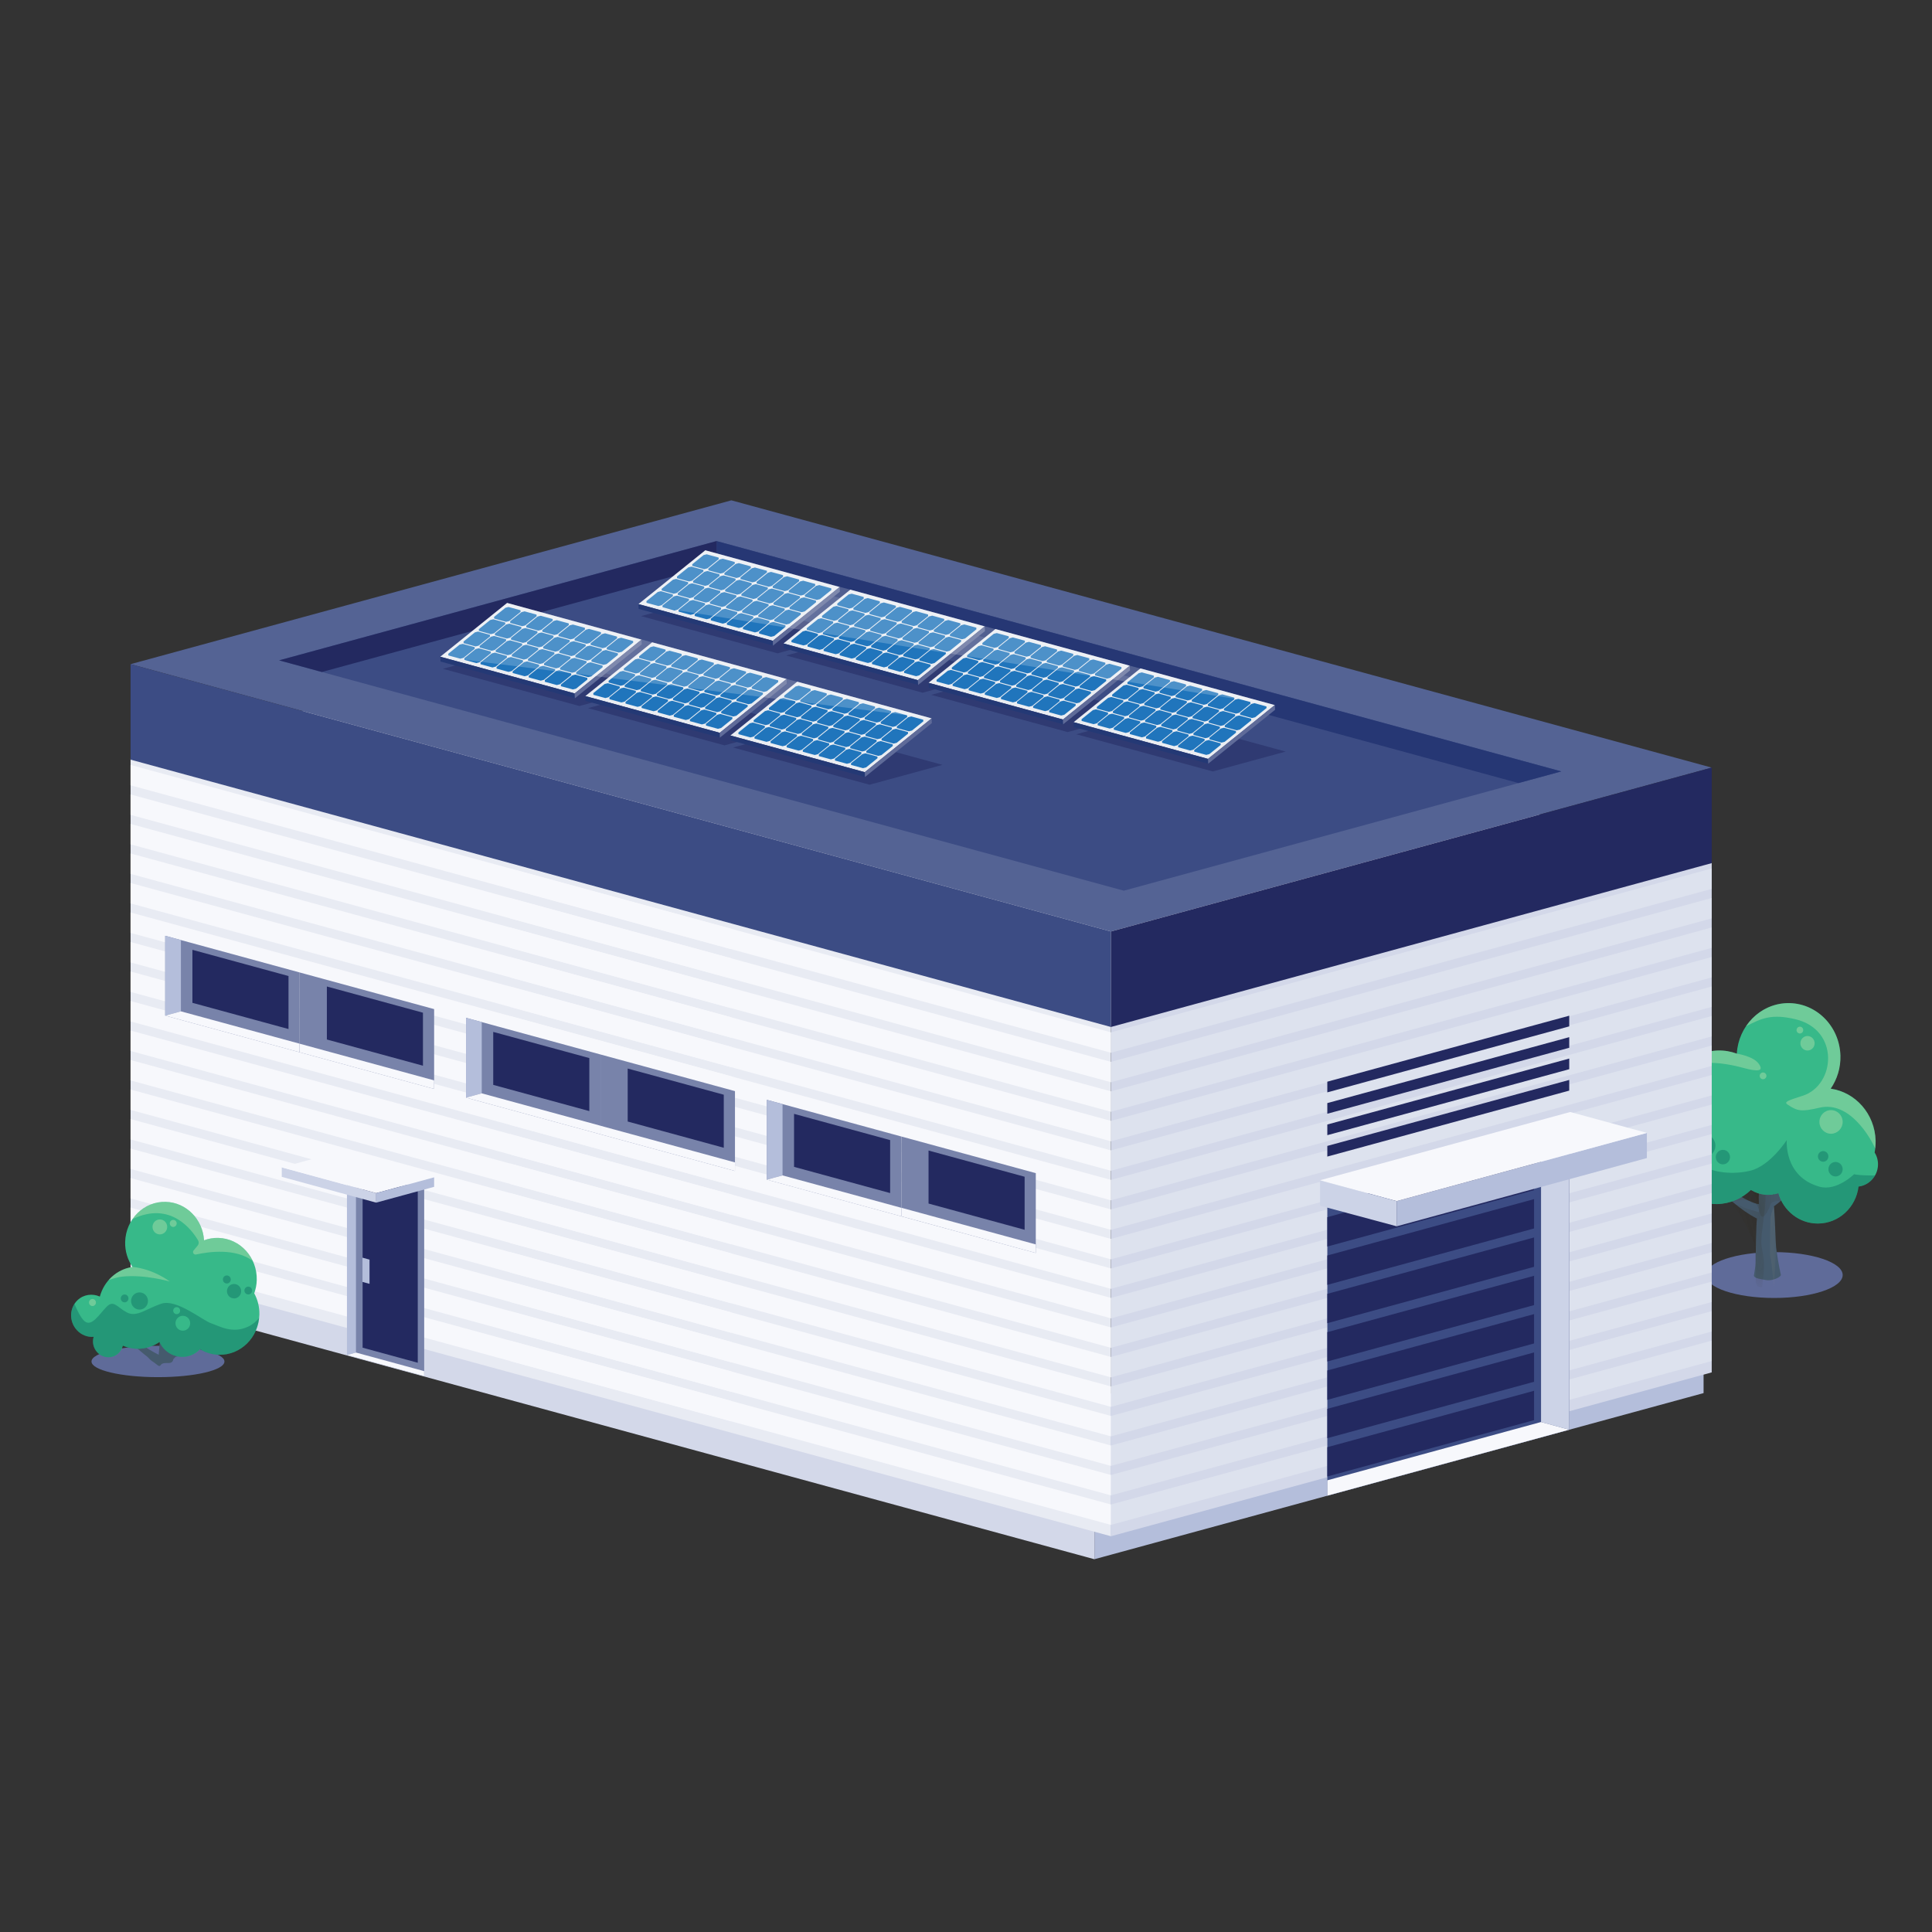 <?xml version="1.0" encoding="utf-8"?>
<!-- Generator: Adobe Illustrator 16.0.0, SVG Export Plug-In . SVG Version: 6.00 Build 0)  -->
<!DOCTYPE svg PUBLIC "-//W3C//DTD SVG 1.1//EN" "http://www.w3.org/Graphics/SVG/1.1/DTD/svg11.dtd">
<svg version="1.1" id="Layer_1" xmlns="http://www.w3.org/2000/svg" xmlns:xlink="http://www.w3.org/1999/xlink" x="0px" y="0px"
	 width="64px" height="64px" viewBox="0 0 64 64" enable-background="new 0 0 64 64" xml:space="preserve">
<rect x="0" y="0" width="64" height="64" fill="#333333" stroke="none"/>
<g id="illustrations">
	<path id="Vector" fill="#5F6B99" d="M56.504,42.237c0,0.42,1.015,0.76,2.268,0.76c1.253,0,2.269-0.341,2.269-0.76
		s-1.016-0.759-2.269-0.759C57.519,41.478,56.504,41.817,56.504,42.237z"/>
	<path id="Vector_2" fill="#455A6D" d="M58.264,39.889c-0.006-0.176-0.006-0.315,0.008-0.538c-0.487-0.17-0.771-1.544-0.771-1.544
		c0.368,0.803,0.663,1.215,0.815,1.258c0.018-0.173,0.039-0.584,0.047-0.756c0.009-0.153,0.019-0.296,0.038-0.416
		c0.032-0.188-0.062-1.032,0.02-1.112c0,0,0.153,1.236,0.218,1.098c0.201-0.429,0.311-0.494,0.55-0.857
		c0.029-0.045-0.551,1.205-0.544,1.275c0.023,0.282,0.054,0.691,0.094,1.283c0.181-0.103,0.458-0.304,0.611-0.437
		c-0.106-0.366,0.233-1.083,0.233-1.083c-0.01,0.386-0.156,0.901-0.087,0.949c0.149-0.18,0.896-0.748,1.071-0.981
		c0,0-1.043,1.394-1.801,1.932c0.036,0.453,0.049,1.199,0.068,1.343c0.038,0.302,0.097,0.651,0.157,0.915
		c0.046,0.055-0.241,0.232-0.505,0.184c-0.244-0.043-0.421-0.069-0.379-0.184c0.015-0.131,0.047-0.255,0.05-0.396
		c0.005-0.279,0.014-1.26,0.045-1.455c-1.102-0.558-2.027-1.9-2.027-1.9C56.968,39.256,57.934,39.863,58.264,39.889L58.264,39.889z"
		/>
	<g id="Clip_path_group">
		<defs>
			<filter id="Adobe_OpacityMaskFilter" filterUnits="userSpaceOnUse" x="55.79" y="36.55" width="4.045" height="6.146">
				<feColorMatrix  type="matrix" values="1 0 0 0 0  0 1 0 0 0  0 0 1 0 0  0 0 0 1 0"/>
			</filter>
		</defs>
		<mask maskUnits="userSpaceOnUse" x="55.79" y="36.55" width="4.045" height="6.146" id="mask0_419_7957_2_">
			<g id="clippath_2_" filter="url(#Adobe_OpacityMaskFilter)">
				<path id="Vector_3_2_" fill="#FFFFFF" d="M58.264,39.889c-0.006-0.176-0.006-0.315,0.008-0.538
					c-0.487-0.17-0.771-1.544-0.771-1.544c0.368,0.803,0.663,1.215,0.815,1.258c0.018-0.173,0.039-0.584,0.047-0.756
					c0.009-0.153,0.019-0.296,0.038-0.416c0.032-0.188-0.062-1.032,0.02-1.112c0,0,0.153,1.236,0.218,1.098
					c0.201-0.429,0.311-0.494,0.55-0.857c0.029-0.045-0.551,1.205-0.544,1.275c0.023,0.282,0.054,0.691,0.094,1.283
					c0.181-0.103,0.458-0.304,0.611-0.437c-0.106-0.366,0.233-1.083,0.233-1.083c-0.01,0.386-0.156,0.901-0.087,0.949
					c0.149-0.18,0.896-0.748,1.071-0.981c0,0-1.043,1.394-1.801,1.932c0.036,0.453,0.049,1.199,0.068,1.343
					c0.038,0.302,0.097,0.651,0.157,0.915c0.046,0.055-0.241,0.232-0.505,0.184c-0.244-0.043-0.421-0.069-0.379-0.184
					c0.015-0.131,0.047-0.255,0.05-0.396c0.005-0.279,0.014-1.26,0.045-1.455c-1.102-0.558-2.027-1.9-2.027-1.9
					C56.968,39.256,57.934,39.863,58.264,39.889L58.264,39.889z"/>
			</g>
		</mask>
		<g mask="url(#mask0_419_7957_2_)">
			<g id="Group">
				<path id="Vector_4" opacity="0.13" fill="#FFDE96" enable-background="new    " d="M58.767,39.96c0,0-0.118,0.267-0.118,0.42
					c0,0.152-0.038,1.187,0,1.282c0.038,0.096,0.118,1.035,0.118,1.035s0.058-1.144,0.068-1.394
					C58.841,41.127,58.767,39.96,58.767,39.96L58.767,39.96z"/>
				<g id="Vector_5" opacity="0.2">
					<path fill="#2F2110" d="M58.373,42.639c0,0,0.088-0.594,0.05-0.939c-0.037-0.344-0.112-0.401-0.055-0.88
						c0.055-0.479,0.131-0.938,0.112-1.187c-0.02-0.249-0.02-0.861-0.02-0.861l-0.188,0.579c0,0,0.038-0.139-0.132-0.235
						c-0.169-0.095-0.245,0-0.245,0l0.368,0.773c0,0,0.047,0.299-0.028,0.262c-0.075-0.039-0.395-0.096-0.545-0.192
						c-0.151-0.096-0.489-0.058-0.283,0.019c0.208,0.077,0.715,1.149,0.715,1.245c0,0.095,0.056,0.88,0.038,1.167
						C58.141,42.677,58.373,42.639,58.373,42.639L58.373,42.639z"/>
				</g>
				<g id="Vector_6" opacity="0.2">
					<path fill="#2F2110" d="M59.308,39.978c0,0-0.32-0.172-0.376-0.19c-0.056-0.02-0.264,0.018-0.282,0.114
						c-0.019,0.095-0.188,0.441-0.281,0.402c-0.095-0.039-0.095-0.364-0.227-0.46c-0.131-0.095-0.526-0.133-0.677-0.038
						c-0.15,0.095-1.674-0.689-1.674-0.689s0.113-2.565,0.188-2.565s3.367,0.058,3.367,0.058l0.49,2.316L59.308,39.978
						L59.308,39.978z"/>
				</g>
			</g>
		</g>
	</g>
	<path id="Vector_7" fill="#37B989" d="M55.15,38.866c-0.337-0.254-0.556-0.661-0.556-1.121c0-0.502,0.26-0.941,0.649-1.187
		c0.014-0.952,0.745-1.732,1.667-1.759c0.218-0.006,0.429,0.032,0.624,0.104c0.054-0.913,0.77-1.648,1.665-1.674
		c0.949-0.026,1.74,0.752,1.767,1.741c0.011,0.406-0.11,0.781-0.319,1.088c0,0.001,0.002,0.003,0.003,0.006
		c0.816,0.118,1.457,0.833,1.482,1.722c0.003,0.134-0.009,0.266-0.032,0.393c0.172,0.272,0.146,0.642-0.085,0.894
		c-0.124,0.136-0.284,0.213-0.449,0.233c-0.082,0.69-0.654,1.225-1.349,1.225c-0.62,0-1.142-0.424-1.306-1.005
		c-0.292,0.098-0.624,0.068-0.91-0.107c-0.292,0.279-0.679,0.455-1.107,0.467c-0.295,0.008-0.573-0.062-0.819-0.19
		c-0.113,0.139-0.284,0.228-0.474,0.228c-0.342,0-0.618-0.283-0.618-0.63C54.984,39.129,55.047,38.979,55.15,38.866z"/>
	<path id="Vector_8" opacity="0.3" fill="#F1F3C0" enable-background="new    " d="M59.463,33.76
		c-0.792-0.184-1.109-0.023-1.622,0.234c0.301-0.448,0.794-0.747,1.359-0.763c0.949-0.027,1.74,0.752,1.767,1.741
		c0.011,0.406-0.11,0.782-0.319,1.088c0,0.001,0.002,0.003,0.003,0.006c0.816,0.118,1.457,0.834,1.482,1.722
		c0.001,0.088-0.003,0.175-0.013,0.259c-0.149-0.336-0.844-1.586-1.842-1.354c-0.607,0.141-0.735,0.12-1.065-0.105
		c-0.12-0.082-0.005-0.129,0.499-0.288C60.804,35.953,60.959,34.106,59.463,33.76L59.463,33.76z"/>
	<path id="Vector_9" opacity="0.3" fill="#F1F3C0" enable-background="new    " d="M58.26,35.237
		c0.182,0.253-0.026,0.271-0.51,0.138c-0.28-0.076-0.817-0.199-1.298-0.16c-0.177,0.014-0.592,0.11-0.712,0.112
		c0.299-0.314,0.711-0.515,1.171-0.528c0.219-0.006,0.429,0.032,0.624,0.104C57.535,34.904,58.079,34.983,58.26,35.237L58.26,35.237
		z"/>
	<g id="Group_2" opacity="0.5">
		<path id="Vector_10" opacity="0.71" fill="#025B57" enable-background="new    " d="M54.595,37.745
			c0-0.502,0.26-0.941,0.649-1.187c0.002-0.166,0.027-0.324,0.07-0.476c0.085,0.143,0.22,0.29,0.429,0.354
			c0.477,0.146,0.182,0.4,0.182,0.4s-0.635,1.114,0.408,1.754c0.439,0.269,1.095,0.325,1.648,0.191
			c0.658-0.158,1.208-1.016,1.208-1.016s-0.106,1.216,1.088,1.547c0.565,0.156,1.143-0.416,1.143-0.416s0.083,0.031,0.4,0.04
			c0.112,0.002,0.209,0.004,0.29,0.004c-0.027,0.046-0.057,0.091-0.094,0.132c-0.124,0.135-0.284,0.212-0.449,0.233
			c-0.081,0.689-0.654,1.225-1.349,1.225c-0.62,0-1.142-0.424-1.306-1.005c-0.292,0.098-0.624,0.068-0.91-0.107
			c-0.292,0.279-0.679,0.455-1.107,0.468c-0.294,0.008-0.573-0.062-0.819-0.191c-0.112,0.139-0.283,0.228-0.474,0.228
			c-0.342,0-0.618-0.282-0.618-0.63c0-0.166,0.063-0.316,0.167-0.429C54.813,38.612,54.595,38.206,54.595,37.745L54.595,37.745z"/>
		<path id="Vector_11" opacity="0.71" fill="#025B57" enable-background="new    " d="M56.08,37.952
			c0,0.208,0.167,0.378,0.373,0.378c0.206,0,0.372-0.169,0.372-0.378c0-0.209-0.166-0.379-0.372-0.379
			C56.247,37.573,56.08,37.743,56.08,37.952z"/>
		<path id="Vector_12" opacity="0.71" fill="#025B57" enable-background="new    " d="M56.837,38.33
			c0,0.132,0.106,0.241,0.236,0.241c0.13,0,0.236-0.108,0.236-0.241s-0.105-0.24-0.236-0.24
			C56.943,38.09,56.837,38.198,56.837,38.33z"/>
		<path id="Vector_13" opacity="0.71" fill="#025B57" enable-background="new    " d="M60.568,38.732c0,0.133,0.105,0.24,0.236,0.24
			s0.237-0.107,0.237-0.24s-0.106-0.241-0.237-0.241S60.568,38.6,60.568,38.732z"/>
		<path id="Vector_14" opacity="0.71" fill="#025B57" enable-background="new    " d="M56.216,37.341
			c0,0.098,0.078,0.177,0.173,0.177s0.173-0.079,0.173-0.177c0-0.097-0.078-0.176-0.173-0.176S56.216,37.244,56.216,37.341z"/>
		<path id="Vector_15" opacity="0.71" fill="#025B57" enable-background="new    " d="M60.221,38.308
			c0,0.097,0.078,0.176,0.174,0.176c0.096,0,0.173-0.079,0.173-0.176c0-0.098-0.078-0.177-0.173-0.177
			C60.299,38.131,60.221,38.21,60.221,38.308z"/>
	</g>
	<path id="Vector_16" opacity="0.3" fill="#F1F3C0" enable-background="new    " d="M59.64,34.559c0,0.133,0.106,0.241,0.236,0.241
		c0.13,0,0.236-0.108,0.236-0.241c0-0.132-0.106-0.24-0.236-0.24C59.746,34.319,59.64,34.427,59.64,34.559z"/>
	<path id="Vector_17" opacity="0.3" fill="#F1F3C0" enable-background="new    " d="M60.27,37.165c0,0.216,0.172,0.392,0.385,0.392
		c0.212,0,0.386-0.176,0.386-0.392c0-0.216-0.173-0.391-0.386-0.391C60.442,36.774,60.27,36.949,60.27,37.165z"/>
	<path id="Vector_18" opacity="0.3" fill="#F1F3C0" enable-background="new    " d="M59.513,34.123c0,0.062,0.049,0.113,0.112,0.113
		c0.061,0,0.109-0.051,0.109-0.113c0-0.063-0.049-0.113-0.109-0.113C59.563,34.01,59.513,34.06,59.513,34.123z"/>
	<path id="Vector_19" opacity="0.3" fill="#F1F3C0" enable-background="new    " d="M58.292,35.639c0,0.063,0.05,0.112,0.111,0.112
		s0.112-0.05,0.112-0.112s-0.051-0.112-0.112-0.112S58.292,35.576,58.292,35.639z"/>
	<path id="Vector_20" fill="#B4BEDB" d="M56.433,40.804v5.344l-20.179,5.503v-5.344L56.433,40.804z"/>
	<path id="Vector_21" fill="#D3D8E9" d="M4.599,37.677l31.655,8.631v5.344l-31.655-8.63V37.677z"/>
	<path id="Vector_22" fill="#E8EBF3" d="M4.325,25.122l32.476,8.854V50.89L4.325,42.036V25.122z"/>
	<path id="Vector_23" fill="#F1F1F2" d="M4.325,25.122l32.476,8.854l19.902-5.428l-32.476-8.854L4.325,25.122z"/>
	<path id="Vector_24" fill="#D3D8E9" d="M56.703,28.548v16.914L36.801,50.89V33.977L56.703,28.548z"/>
	<path id="Vector_25" fill="#DDE2EE" d="M56.703,44.41v0.676l-19.902,5.428v-0.676L56.703,44.41z"/>
	<path id="Vector_26" fill="#DDE2EE" d="M56.703,43.433v0.676l-19.902,5.427v-0.676L56.703,43.433z"/>
	<path id="Vector_27" fill="#DDE2EE" d="M56.703,42.455v0.676l-19.902,5.428v-0.676L56.703,42.455z"/>
	<path id="Vector_28" fill="#DDE2EE" d="M56.703,41.478v0.675l-19.902,5.428v-0.676L56.703,41.478z"/>
	<path id="Vector_29" fill="#DDE2EE" d="M56.703,40.499v0.676l-19.902,5.428v-0.676L56.703,40.499z"/>
	<path id="Vector_30" fill="#DDE2EE" d="M56.703,39.522v0.675l-19.902,5.429V44.95L56.703,39.522z"/>
	<path id="Vector_31" fill="#DDE2EE" d="M56.703,38.544v0.676l-19.902,5.428v-0.676L56.703,38.544z"/>
	<path id="Vector_32" fill="#DDE2EE" d="M56.703,37.567v0.675l-19.902,5.429v-0.676L56.703,37.567z"/>
	<path id="Vector_33" fill="#DDE2EE" d="M56.703,36.589v0.676l-19.902,5.428v-0.676L56.703,36.589z"/>
	<path id="Vector_34" fill="#DDE2EE" d="M56.703,35.611v0.676l-19.902,5.429V41.04L56.703,35.611z"/>
	<path id="Vector_35" fill="#DDE2EE" d="M56.703,34.634v0.676l-19.902,5.429v-0.676L56.703,34.634z"/>
	<path id="Vector_36" fill="#DDE2EE" d="M56.703,33.657v0.676l-19.902,5.428v-0.676L56.703,33.657z"/>
	<path id="Vector_37" fill="#DDE2EE" d="M56.703,32.679v0.676l-19.902,5.428v-0.676L56.703,32.679z"/>
	<path id="Vector_38" fill="#DDE2EE" d="M56.703,31.702v0.676l-19.902,5.428V37.13L56.703,31.702z"/>
	<path id="Vector_39" fill="#DDE2EE" d="M56.703,30.724V31.4l-19.902,5.428v-0.676L56.703,30.724z"/>
	<path id="Vector_40" fill="#DDE2EE" d="M56.703,29.747v0.675l-19.902,5.428v-0.675L56.703,29.747z"/>
	<path id="Vector_41" fill="#DDE2EE" d="M56.703,28.769v0.676l-19.902,5.428v-0.676L56.703,28.769z"/>
	<path id="Vector_42" fill="#F7F8FC" d="M16.898,44.41v0.676l19.902,5.428v-0.676L16.898,44.41z"/>
	<path id="Vector_43" fill="#F7F8FC" d="M16.898,43.433v0.676l19.902,5.427v-0.676L16.898,43.433z"/>
	<path id="Vector_44" fill="#F7F8FC" d="M16.898,42.455v0.676l19.902,5.428v-0.676L16.898,42.455z"/>
	<path id="Vector_45" fill="#F7F8FC" d="M16.898,41.478v0.675l19.902,5.428v-0.676L16.898,41.478z"/>
	<path id="Vector_46" fill="#F7F8FC" d="M16.898,40.499v0.676l19.902,5.428v-0.676L16.898,40.499z"/>
	<path id="Vector_47" fill="#F7F8FC" d="M16.898,39.522v0.675l19.902,5.429V44.95L16.898,39.522z"/>
	<path id="Vector_48" fill="#F7F8FC" d="M16.898,38.544v0.676l19.902,5.428v-0.676L16.898,38.544z"/>
	<path id="Vector_49" fill="#F7F8FC" d="M16.898,37.567v0.675l19.902,5.429v-0.676L16.898,37.567z"/>
	<path id="Vector_50" fill="#F7F8FC" d="M16.898,36.589v0.676l19.902,5.428v-0.676L16.898,36.589z"/>
	<path id="Vector_51" fill="#F7F8FC" d="M16.898,35.611v0.676l19.902,5.429V41.04L16.898,35.611z"/>
	<path id="Vector_52" fill="#F7F8FC" d="M16.898,34.634v0.676l19.902,5.429v-0.676L16.898,34.634z"/>
	<path id="Vector_53" fill="#F7F8FC" d="M16.898,33.657v0.676l19.902,5.428v-0.676L16.898,33.657z"/>
	<path id="Vector_54" fill="#F7F8FC" d="M16.898,32.679v0.676l19.902,5.428v-0.676L16.898,32.679z"/>
	<path id="Vector_55" fill="#F7F8FC" d="M16.898,31.702v0.676l19.902,5.428V37.13L16.898,31.702z"/>
	<path id="Vector_56" fill="#F7F8FC" d="M16.898,30.724V31.4l19.902,5.428v-0.676L16.898,30.724z"/>
	<path id="Vector_57" fill="#F7F8FC" d="M16.898,29.747v0.675l19.902,5.428v-0.675L16.898,29.747z"/>
	<path id="Vector_58" fill="#F7F8FC" d="M16.898,28.769v0.676l19.902,5.428v-0.676L16.898,28.769z"/>
	<path id="Vector_59" fill="#F7F8FC" d="M4.325,40.98v0.676l19.902,5.428v-0.676L4.325,40.98z"/>
	<path id="Vector_60" fill="#F7F8FC" d="M4.325,40.003v0.676l19.902,5.427V45.43L4.325,40.003z"/>
	<path id="Vector_61" fill="#F7F8FC" d="M4.325,39.025V39.7l19.902,5.428v-0.676L4.325,39.025z"/>
	<path id="Vector_62" fill="#F7F8FC" d="M4.325,38.048v0.675l19.902,5.428v-0.676L4.325,38.048z"/>
	<path id="Vector_63" fill="#F7F8FC" d="M4.325,37.07v0.675l19.902,5.428v-0.676L4.325,37.07z"/>
	<path id="Vector_64" fill="#F7F8FC" d="M4.325,36.092v0.675l19.902,5.429V41.52L4.325,36.092z"/>
	<path id="Vector_65" fill="#F7F8FC" d="M4.325,35.114v0.676l19.902,5.429v-0.676L4.325,35.114z"/>
	<path id="Vector_66" fill="#F7F8FC" d="M4.325,34.138v0.676l19.902,5.428v-0.676L4.325,34.138z"/>
	<path id="Vector_67" fill="#F7F8FC" d="M4.325,33.16v0.676l19.902,5.428v-0.676L4.325,33.16z"/>
	<path id="Vector_68" fill="#F7F8FC" d="M4.325,32.182v0.676l19.902,5.428V37.61L4.325,32.182z"/>
	<path id="Vector_69" fill="#F7F8FC" d="M4.325,31.205v0.676l19.902,5.428v-0.676L4.325,31.205z"/>
	<path id="Vector_70" fill="#F7F8FC" d="M4.325,30.227v0.676l19.902,5.428v-0.676L4.325,30.227z"/>
	<path id="Vector_71" fill="#F7F8FC" d="M4.325,29.25v0.676l19.902,5.428v-0.675L4.325,29.25z"/>
	<path id="Vector_72" fill="#F7F8FC" d="M4.325,28.272v0.676l19.902,5.428V33.7L4.325,28.272z"/>
	<path id="Vector_73" fill="#F7F8FC" d="M4.325,27.294v0.676l19.902,5.428v-0.676L4.325,27.294z"/>
	<path id="Vector_74" fill="#F7F8FC" d="M4.325,26.317v0.676l19.902,5.428v-0.676L4.325,26.317z"/>
	<path id="Vector_75" fill="#F7F8FC" d="M4.325,25.339v0.675l19.902,5.429v-0.676L4.325,25.339z"/>
	<path id="Vector_76" fill="#7883AA" d="M29.857,40.292l-4.454-1.215v-2.644l4.454,1.215V40.292z"/>
	<path id="Vector_77" fill="#B4BEDB" d="M25.403,36.433v2.644l0.52-0.141v-2.361L25.403,36.433z"/>
	<path id="Vector_78" fill="#F7F8FC" d="M29.857,40.292l-4.454-1.214l0.52-0.141l3.935,1.073V40.292z"/>
	<path id="Vector_79" fill="#232960" d="M29.487,39.522l-3.183-0.868v-1.756l3.183,0.869V39.522z"/>
	<path id="Vector_80" fill="#7883AA" d="M34.312,41.506l-4.454-1.214v-2.644l4.454,1.214V41.506z"/>
	<path id="Vector_81" fill="#F7F8FC" d="M34.312,41.506l-4.454-1.215v-0.283l4.454,1.215V41.506z"/>
	<path id="Vector_82" fill="#232960" d="M33.942,40.738l-3.183-0.869v-1.756l3.183,0.868V40.738z"/>
	<path id="Vector_83" fill="#7883AA" d="M19.892,37.575l-4.455-1.214v-2.645l4.455,1.215V37.575z"/>
	<path id="Vector_84" fill="#B4BEDB" d="M15.438,33.716v2.645l0.52-0.143v-2.361L15.438,33.716z"/>
	<path id="Vector_85" fill="#F7F8FC" d="M19.892,37.575l-4.455-1.214l0.52-0.143l3.935,1.073V37.575z"/>
	<path id="Vector_86" fill="#232960" d="M19.522,36.806l-3.183-0.868v-1.755l3.183,0.867V36.806z"/>
	<path id="Vector_87" fill="#7883AA" d="M24.347,38.79l-4.455-1.214v-2.645l4.455,1.214V38.79z"/>
	<path id="Vector_88" fill="#F7F8FC" d="M24.347,38.79l-4.455-1.214v-0.284l4.455,1.214V38.79z"/>
	<path id="Vector_89" fill="#232960" d="M23.976,38.021l-3.183-0.869v-1.755l3.183,0.867V38.021z"/>
	<path id="Vector_90" fill="#7883AA" d="M9.927,34.858l-4.454-1.214v-2.645l4.454,1.215V34.858z"/>
	<path id="Vector_91" fill="#B4BEDB" d="M5.473,30.999v2.645l0.52-0.142V31.14L5.473,30.999z"/>
	<path id="Vector_92" fill="#F7F8FC" d="M9.927,34.858l-4.454-1.214l0.52-0.142l3.935,1.072V34.858z"/>
	<path id="Vector_93" fill="#232960" d="M9.557,34.088l-3.183-0.868v-1.756l3.183,0.868V34.088z"/>
	<path id="Vector_94" fill="#7883AA" d="M14.381,36.072l-4.455-1.214v-2.644l4.455,1.214V36.072z"/>
	<path id="Vector_95" fill="#F7F8FC" d="M14.381,36.072l-4.455-1.214v-0.284l4.455,1.215V36.072z"/>
	<path id="Vector_96" fill="#232960" d="M14.011,35.303l-3.183-0.868v-1.756l3.183,0.868V35.303z"/>
	<path id="Vector_97" fill="#232960" d="M43.969,38.313l8.014-2.185v-0.354l-8.014,2.186V38.313z"/>
	<path id="Vector_98" fill="#232960" d="M43.969,37.604l8.014-2.185v-0.353l-8.014,2.185V37.604z"/>
	<path id="Vector_99" fill="#232960" d="M43.969,36.894l8.014-2.185v-0.352l-8.014,2.184V36.894z"/>
	<path id="Vector_100" fill="#232960" d="M43.969,36.186L51.983,34v-0.354l-8.014,2.186V36.186z"/>
	<path id="Vector_101" fill="#3C4C84" d="M43.969,49.546l8.014-2.185v-9.642l-8.014,2.184V49.546z"/>
	<path id="Vector_102" fill="#CCD3E7" d="M51.983,37.719v9.642l-0.934-0.255v-9.132L51.983,37.719z"/>
	<path id="Vector_103" fill="#F7F8FC" d="M43.969,49.546l8.014-2.185l-0.934-0.255l-7.08,1.931V49.546z"/>
	<path id="Vector_104" fill="#232960" d="M50.818,46.071v0.973l-6.849,1.867v-0.971L50.818,46.071z"/>
	<path id="Vector_105" fill="#232960" d="M50.818,44.801v0.972l-6.849,1.869v-0.973L50.818,44.801z"/>
	<path id="Vector_106" fill="#232960" d="M50.818,43.531v0.972l-6.849,1.868v-0.972L50.818,43.531z"/>
	<path id="Vector_107" fill="#232960" d="M50.818,42.262v0.971l-6.849,1.868v-0.972L50.818,42.262z"/>
	<path id="Vector_108" fill="#232960" d="M50.818,40.992v0.973l-6.849,1.867V42.86L50.818,40.992z"/>
	<path id="Vector_109" fill="#232960" d="M50.818,39.722v0.972l-6.849,1.869V41.59L50.818,39.722z"/>
	<path id="Vector_110" fill="#232960" d="M50.818,38.452v0.973l-6.849,1.868V40.32L50.818,38.452z"/>
	<path id="Vector_111" fill="#546394" d="M4.325,22.001l32.476,8.855l19.902-5.428l-32.476-8.854L4.325,22.001z"/>
	<path id="Vector_112" fill="#3C4C84" d="M4.325,22.001l32.476,8.855v3.164L4.325,25.164V22.001z"/>
	<path id="Vector_113" fill="#232960" d="M56.703,25.428v3.164L36.801,34.02v-3.164L56.703,25.428z"/>
	<path id="Vector_114" fill="#3C4C84" d="M51.72,25.554l-27.981-7.63L9.246,21.875l27.981,7.63L51.72,25.554z"/>
	<path id="Vector_115" fill="#263774" d="M23.738,18.696l26.565,7.244l1.417-0.386l-27.981-7.63V18.696z"/>
	<path id="Vector_116" fill="#232960" d="M23.738,17.923L9.246,21.875l1.416,0.386l13.077-3.566V17.923z"/>
	<path id="Vector_117" fill="#7883AA" d="M14.052,45.584l-2.558-0.697v-6.199l2.558,0.698V45.584z"/>
	<path id="Vector_118" fill="#B4BEDB" d="M11.494,38.689v6.199l0.298-0.082v-6.036L11.494,38.689z"/>
	<path id="Vector_119" fill="#F7F8FC" d="M14.052,45.584l-2.558-0.697l0.298-0.082l2.259,0.616V45.584z"/>
	<path id="Vector_120" fill="#232960" d="M13.839,45.143l-1.827-0.499v-5.688l1.827,0.498V45.143z"/>
	<path id="Vector_121" fill="#B4BEDB" d="M12.241,42.529l-0.234-0.064v-0.803l0.234,0.064V42.529z"/>
	<path id="Vector_122" fill="#CCD3E7" d="M9.334,38.671l3.129,0.853v0.315l-3.129-0.854V38.671z"/>
	<path id="Vector_123" fill="#F7F8FC" d="M9.334,38.671l3.129,0.853l1.918-0.523l-3.13-0.854L9.334,38.671z"/>
	<path id="Vector_124" fill="#B4BEDB" d="M14.381,39.001v0.314l-1.918,0.523v-0.315L14.381,39.001z"/>
	<path id="Vector_125" fill="#B4BEDB" d="M54.555,37.529l-8.288,2.26v0.834l8.288-2.261V37.529z"/>
	<path id="Vector_126" fill="#F7F8FC" d="M54.555,37.529l-8.288,2.26l-2.54-0.692l8.288-2.261L54.555,37.529z"/>
	<path id="Vector_127" fill="#CCD3E7" d="M43.728,39.107v0.833l2.54,0.683v-0.834L43.728,39.107z"/>
	<path id="Vector_128" opacity="0.5" fill="#232960" enable-background="new    " d="M23.651,19.751l-2.415,0.658l4.521,1.233
		l2.415-0.658L23.651,19.751z"/>
	<path id="Vector_129" fill="#EAEDF2" d="M23.364,18.229l-2.214,1.783l4.451,1.216l2.214-1.782L23.364,18.229z"/>
	<path id="Vector_130" fill="#243975" d="M25.601,21.227l-4.451-1.216l0.006,0.159l4.452,1.216L25.601,21.227z"/>
	<path id="Vector_131" fill="#2075BC" d="M23.922,20.192l-0.376,0.303l0.002,0.055l0.396,0.109l0.103-0.027l0.376-0.303
		l-0.002-0.055l-0.397-0.108L23.922,20.192z M24.428,19.785l-0.376,0.304l0.002,0.054l0.396,0.108l0.103-0.026l0.377-0.304
		l-0.003-0.054l-0.396-0.109L24.428,19.785z M24.934,19.377l-0.376,0.303l0.003,0.055l0.396,0.108l0.103-0.026l0.376-0.303
		l-0.003-0.055l-0.396-0.109L24.934,19.377z M25.44,18.971l-0.377,0.303l0.003,0.055l0.396,0.108l0.103-0.026l0.376-0.303
		l-0.003-0.056l-0.396-0.107L25.44,18.971z M24.455,20.337l-0.377,0.303l0.002,0.055l0.396,0.108l0.103-0.026l0.377-0.304
		l-0.003-0.054l-0.396-0.108L24.455,20.337z M24.961,19.93l-0.376,0.303l0.002,0.055l0.396,0.108l0.103-0.026l0.376-0.304
		l-0.002-0.054l-0.396-0.109L24.961,19.93z M25.466,19.523l-0.376,0.303l0.003,0.055l0.396,0.108l0.103-0.027l0.376-0.303
		l-0.003-0.055l-0.396-0.108L25.466,19.523z M25.972,19.116l-0.376,0.303l0.003,0.055l0.396,0.108l0.103-0.026l0.376-0.303
		l-0.003-0.055l-0.396-0.108L25.972,19.116z M24.987,20.482l-0.376,0.304l0.002,0.055l0.396,0.108l0.103-0.026l0.376-0.303
		l-0.003-0.055l-0.396-0.109L24.987,20.482z M25.494,20.076l-0.376,0.304l0.002,0.055l0.396,0.108l0.103-0.026l0.376-0.304
		l-0.002-0.054l-0.396-0.109L25.494,20.076z M25.999,19.669l-0.377,0.303l0.003,0.055l0.396,0.108l0.103-0.026l0.377-0.303
		l-0.003-0.055l-0.396-0.108L25.999,19.669z M26.505,19.261l-0.377,0.304l0.003,0.055l0.396,0.108l0.103-0.026l0.377-0.303
		l-0.003-0.055l-0.396-0.108L26.505,19.261z M25.521,20.628l-0.377,0.304l0.002,0.055l0.396,0.108l0.103-0.026l0.376-0.304
		l-0.003-0.054l-0.396-0.109L25.521,20.628z M26.025,20.221l-0.376,0.303l0.002,0.055l0.396,0.108l0.103-0.026l0.377-0.303
		l-0.003-0.055l-0.396-0.108L26.025,20.221z M26.531,19.814l-0.376,0.303l0.003,0.056l0.396,0.107l0.103-0.026l0.376-0.303
		l-0.003-0.055l-0.396-0.108L26.531,19.814z M27.037,19.407l-0.376,0.303l0.003,0.055l0.396,0.108l0.103-0.026l0.376-0.303
		l-0.003-0.055l-0.396-0.108L27.037,19.407z M21.893,19.584l0.396,0.108l0.003,0.055l-0.376,0.303l-0.103,0.026l-0.396-0.108
		l-0.003-0.055l0.376-0.303L21.893,19.584z M22.398,19.177l0.396,0.108l0.002,0.055l-0.376,0.303l-0.103,0.026l-0.396-0.108
		l-0.003-0.055l0.376-0.303L22.398,19.177z M22.904,18.77l0.396,0.108l0.002,0.055l-0.376,0.303l-0.103,0.026l-0.396-0.108
		l-0.002-0.055l0.376-0.303L22.904,18.77z M23.41,18.362l0.396,0.109l0.002,0.054l-0.376,0.304l-0.103,0.026l-0.396-0.108
		l-0.002-0.055l0.376-0.304L23.41,18.362z M22.425,19.73l0.396,0.108l0.003,0.055l-0.376,0.303l-0.104,0.026l-0.396-0.108
		l-0.003-0.055l0.376-0.303L22.425,19.73z M22.931,19.323l0.396,0.107l0.002,0.056l-0.376,0.303l-0.103,0.026l-0.396-0.108
		l-0.003-0.055l0.376-0.303L22.931,19.323z M23.437,18.915l0.396,0.108l0.002,0.055l-0.376,0.304l-0.103,0.026l-0.396-0.108
		l-0.002-0.055l0.376-0.303L23.437,18.915z M23.943,18.508l0.396,0.109l0.002,0.055l-0.376,0.303L23.862,19l-0.396-0.108
		l-0.002-0.055l0.377-0.304L23.943,18.508z M22.958,19.875l0.396,0.108l0.002,0.055l-0.376,0.304l-0.103,0.026l-0.396-0.108
		l-0.003-0.055l0.376-0.303L22.958,19.875z M23.463,19.468l0.396,0.108l0.002,0.055l-0.376,0.303l-0.103,0.026l-0.396-0.108
		l-0.003-0.055l0.376-0.303L23.463,19.468z M23.969,19.061l0.396,0.108l0.002,0.055l-0.376,0.303l-0.103,0.026l-0.396-0.108
		L23.49,19.39l0.376-0.303L23.969,19.061z M24.475,18.654l0.396,0.108l0.002,0.055l-0.376,0.304l-0.103,0.026l-0.396-0.109
		l-0.002-0.054l0.376-0.304L24.475,18.654z M23.49,20.021l0.396,0.108l0.002,0.055l-0.376,0.303l-0.103,0.026l-0.396-0.108
		l-0.003-0.056l0.376-0.303L23.49,20.021z M23.996,19.614l0.396,0.108l0.002,0.055l-0.376,0.303l-0.103,0.026l-0.396-0.108
		l-0.003-0.055l0.376-0.303L23.996,19.614z M24.502,19.207l0.396,0.108l0.002,0.055l-0.377,0.303l-0.103,0.026l-0.396-0.109
		l-0.003-0.054l0.377-0.304L24.502,19.207z M25.008,18.799l0.396,0.108l0.003,0.055l-0.377,0.303l-0.103,0.026l-0.396-0.108
		l-0.002-0.055l0.376-0.303L25.008,18.799z"/>
	<path id="Vector_132" fill="#5F6B99" d="M27.815,19.442l0.006,0.16l-2.215,1.785l-0.006-0.16L27.815,19.442z"/>
	<path id="Vector_133" opacity="0.5" fill="#232960" enable-background="new    " d="M28.457,21.056l-2.415,0.658l4.522,1.233
		l2.415-0.658L28.457,21.056z"/>
	<path id="Vector_134" fill="#EAEDF2" d="M28.168,19.533l-2.214,1.783l4.452,1.216l2.214-1.783L28.168,19.533z"/>
	<path id="Vector_135" fill="#243975" d="M30.406,22.531l-4.452-1.216l0.007,0.159l4.451,1.215L30.406,22.531z"/>
	<path id="Vector_136" fill="#2075BC" d="M28.727,21.496l-0.376,0.303l0.003,0.055l0.396,0.108l0.103-0.026l0.376-0.303
		l-0.003-0.056L28.83,21.47L28.727,21.496z M29.233,21.088l-0.376,0.303l0.003,0.055l0.396,0.108l0.103-0.026l0.376-0.304
		l-0.003-0.055l-0.396-0.108L29.233,21.088z M29.739,20.681l-0.376,0.304l0.003,0.055l0.396,0.108l0.103-0.026l0.376-0.304
		l-0.002-0.054l-0.396-0.109L29.739,20.681z M30.245,20.274l-0.377,0.303l0.003,0.056l0.396,0.107l0.103-0.026l0.376-0.303
		l-0.002-0.055l-0.396-0.108L30.245,20.274z M29.26,21.641l-0.376,0.304l0.003,0.054l0.396,0.109l0.103-0.026l0.377-0.304
		l-0.003-0.055l-0.396-0.108L29.26,21.641z M29.766,21.234l-0.376,0.304l0.003,0.054l0.396,0.109l0.103-0.026l0.376-0.304
		l-0.003-0.055l-0.396-0.108L29.766,21.234z M30.271,20.827l-0.376,0.303l0.003,0.056l0.396,0.107l0.103-0.026l0.376-0.303
		l-0.002-0.055l-0.396-0.108L30.271,20.827z M30.777,20.42l-0.376,0.303l0.003,0.055l0.396,0.108l0.103-0.026l0.376-0.303
		l-0.002-0.055l-0.396-0.108L30.777,20.42z M29.792,21.787l-0.376,0.304l0.003,0.054l0.396,0.109l0.103-0.026l0.376-0.303
		l-0.002-0.055l-0.396-0.108L29.792,21.787z M30.298,21.38l-0.376,0.303l0.003,0.055l0.396,0.108l0.104-0.026l0.376-0.303
		l-0.003-0.055l-0.396-0.108L30.298,21.38z M30.804,20.973l-0.376,0.303l0.003,0.055l0.396,0.108l0.103-0.026l0.376-0.303
		l-0.003-0.055l-0.396-0.108L30.804,20.973z M31.31,20.565l-0.376,0.303l0.003,0.055l0.396,0.108l0.103-0.026l0.377-0.303
		l-0.002-0.055l-0.396-0.108L31.31,20.565z M30.325,21.933l-0.377,0.303l0.003,0.055l0.396,0.109l0.103-0.027l0.377-0.303
		l-0.003-0.055l-0.396-0.108L30.325,21.933z M30.831,21.525l-0.377,0.303l0.003,0.055l0.396,0.108l0.103-0.026l0.377-0.303
		l-0.003-0.055L30.934,21.5L30.831,21.525z M31.336,21.118l-0.376,0.303l0.003,0.055l0.396,0.108l0.103-0.026l0.376-0.303
		l-0.002-0.055l-0.396-0.108L31.336,21.118z M31.843,20.711l-0.376,0.303l0.003,0.055l0.396,0.108l0.102-0.026l0.376-0.303
		l-0.002-0.056l-0.396-0.107L31.843,20.711z M26.697,20.888l0.396,0.109l0.002,0.054l-0.376,0.304l-0.103,0.026l-0.397-0.108
		l-0.002-0.055l0.376-0.303L26.697,20.888z M27.203,20.48l0.396,0.108l0.002,0.055l-0.376,0.304l-0.103,0.026l-0.396-0.108
		l-0.002-0.055l0.376-0.303L27.203,20.48z M27.709,20.073l0.396,0.108l0.002,0.056l-0.376,0.302l-0.103,0.026l-0.396-0.107
		l-0.002-0.056l0.376-0.302L27.709,20.073z M28.215,19.667l0.396,0.108l0.002,0.055l-0.376,0.303l-0.103,0.026l-0.396-0.109
		l-0.002-0.055l0.376-0.303L28.215,19.667z M27.23,21.033l0.396,0.109l0.002,0.054L27.252,21.5l-0.103,0.026l-0.397-0.108
		l-0.002-0.055l0.376-0.304L27.23,21.033z M27.736,20.626l0.396,0.108l0.002,0.055l-0.376,0.303l-0.103,0.026l-0.396-0.107
		l-0.002-0.056l0.376-0.302L27.736,20.626z M28.242,20.219l0.396,0.108l0.002,0.055l-0.376,0.303l-0.103,0.026l-0.396-0.108
		l-0.002-0.055l0.377-0.303L28.242,20.219z M28.748,19.812l0.396,0.108l0.003,0.055l-0.377,0.303l-0.103,0.026l-0.396-0.108
		l-0.002-0.055l0.376-0.303L28.748,19.812z M27.763,21.179l0.396,0.108l0.002,0.055l-0.376,0.303l-0.103,0.026l-0.397-0.107
		l-0.002-0.055l0.376-0.303L27.763,21.179z M28.269,20.772l0.396,0.108l0.002,0.055l-0.376,0.303l-0.103,0.026l-0.396-0.108
		l-0.002-0.055l0.376-0.303L28.269,20.772z M28.774,20.365l0.396,0.108l0.002,0.055l-0.376,0.303l-0.103,0.026l-0.396-0.108
		l-0.002-0.055l0.376-0.303L28.774,20.365z M29.28,19.958l0.396,0.108l0.002,0.055l-0.376,0.303L29.2,20.45l-0.396-0.108
		l-0.002-0.055l0.376-0.303L29.28,19.958z M28.295,21.325l0.396,0.108l0.002,0.055l-0.376,0.303l-0.103,0.026l-0.396-0.108
		l-0.003-0.055l0.376-0.303L28.295,21.325z M28.801,20.917l0.396,0.108l0.002,0.055l-0.377,0.303L28.72,21.41l-0.396-0.108
		l-0.002-0.055l0.376-0.303L28.801,20.917z M29.307,20.511l0.396,0.108l0.002,0.055l-0.377,0.304l-0.103,0.026l-0.396-0.108
		l-0.002-0.055l0.376-0.303L29.307,20.511z M29.813,20.103l0.396,0.109l0.002,0.054l-0.376,0.304l-0.103,0.026l-0.396-0.108
		l-0.002-0.055l0.376-0.303L29.813,20.103z"/>
	<path id="Vector_137" fill="#5F6B99" d="M32.621,20.747l0.007,0.159l-2.215,1.784l-0.007-0.159L32.621,20.747z"/>
	<path id="Vector_138" opacity="0.5" fill="#232960" enable-background="new    " d="M33.262,22.359l-2.415,0.659l4.521,1.233
		l2.415-0.659L33.262,22.359z"/>
	<path id="Vector_139" fill="#EAEDF2" d="M32.974,20.837l-2.214,1.782l4.452,1.216l2.214-1.783L32.974,20.837z"/>
	<path id="Vector_140" fill="#243975" d="M35.211,23.835l-4.452-1.216l0.007,0.16l4.452,1.215L35.211,23.835z"/>
	<path id="Vector_141" fill="#2075BC" d="M33.533,22.8l-0.376,0.303l0.003,0.055l0.396,0.109l0.104-0.026l0.376-0.304l-0.003-0.054
		l-0.397-0.109L33.533,22.8z M34.039,22.393l-0.376,0.303l0.003,0.055l0.396,0.108l0.103-0.026l0.375-0.303l-0.002-0.055
		l-0.396-0.109L34.039,22.393z M34.544,21.986l-0.377,0.303l0.003,0.055l0.396,0.108l0.102-0.026l0.377-0.303l-0.002-0.056
		l-0.396-0.108L34.544,21.986z M35.05,21.579l-0.376,0.303l0.002,0.055l0.396,0.108l0.104-0.026l0.377-0.304l-0.002-0.055
		l-0.397-0.108L35.05,21.579z M34.065,22.945l-0.376,0.303l0.003,0.055l0.396,0.108l0.103-0.026l0.377-0.303l-0.003-0.055
		l-0.396-0.108L34.065,22.945z M34.571,22.539l-0.376,0.303l0.002,0.055l0.396,0.108l0.104-0.026l0.375-0.304l-0.002-0.054
		l-0.396-0.109L34.571,22.539z M35.077,22.131l-0.376,0.303l0.003,0.055l0.396,0.108l0.103-0.026l0.376-0.303l-0.002-0.055
		l-0.396-0.108L35.077,22.131z M35.583,21.724l-0.376,0.303l0.002,0.055l0.396,0.108l0.103-0.026l0.377-0.303l-0.002-0.055
		l-0.396-0.108L35.583,21.724z M34.598,23.091l-0.376,0.304l0.003,0.055l0.396,0.108l0.103-0.026l0.376-0.304l-0.003-0.054
		l-0.396-0.109L34.598,23.091z M35.104,22.684l-0.376,0.303l0.003,0.056l0.396,0.107l0.103-0.026l0.376-0.303l-0.002-0.055
		l-0.396-0.108L35.104,22.684z M35.61,22.277l-0.377,0.303l0.002,0.055l0.396,0.108l0.104-0.026l0.376-0.303l-0.002-0.055
		l-0.396-0.108L35.61,22.277z M36.116,21.87l-0.377,0.304l0.002,0.054l0.396,0.109l0.103-0.026l0.377-0.303l-0.002-0.055
		l-0.397-0.108L36.116,21.87z M35.13,23.236l-0.376,0.304l0.003,0.055l0.396,0.108l0.104-0.026l0.377-0.303l-0.003-0.055
		l-0.397-0.108L35.13,23.236z M35.637,22.83l-0.376,0.303l0.003,0.056l0.396,0.108l0.103-0.026l0.376-0.303l-0.003-0.055
		l-0.396-0.108L35.637,22.83z M36.142,22.422l-0.376,0.303l0.002,0.055l0.397,0.108l0.102-0.026l0.377-0.303l-0.002-0.055
		l-0.396-0.108L36.142,22.422z M36.648,22.015l-0.376,0.303l0.002,0.055l0.396,0.108l0.103-0.026l0.377-0.304l-0.002-0.054
		l-0.396-0.109L36.648,22.015z M31.503,22.192l0.396,0.108l0.002,0.055l-0.376,0.303l-0.103,0.026l-0.396-0.108l-0.002-0.055
		l0.376-0.303L31.503,22.192z M32.009,21.785l0.396,0.108l0.002,0.055l-0.376,0.303l-0.103,0.026l-0.396-0.108l-0.002-0.055
		l0.376-0.303L32.009,21.785z M32.514,21.377l0.397,0.109l0.002,0.054l-0.376,0.304l-0.103,0.026l-0.396-0.108l-0.002-0.055
		l0.376-0.304L32.514,21.377z M33.02,20.971l0.396,0.108l0.003,0.055l-0.376,0.303l-0.103,0.026l-0.396-0.108L32.542,21.3
		l0.376-0.303L33.02,20.971z M32.036,22.338l0.396,0.108l0.002,0.055l-0.377,0.303l-0.103,0.026l-0.396-0.108l-0.002-0.055
		l0.376-0.303L32.036,22.338z M32.542,21.931l0.396,0.108l0.002,0.055l-0.376,0.304l-0.103,0.026l-0.396-0.108l-0.002-0.055
		l0.376-0.303L32.542,21.931z M33.048,21.523l0.396,0.108l0.002,0.055L33.07,21.99l-0.103,0.026l-0.396-0.109l-0.002-0.055
		l0.376-0.303L33.048,21.523z M33.553,21.116l0.396,0.108l0.003,0.055l-0.377,0.304l-0.104,0.026L33.076,21.5l-0.002-0.054
		l0.377-0.304L33.553,21.116z M32.568,22.483l0.396,0.108l0.002,0.055l-0.377,0.303l-0.103,0.026l-0.396-0.108l-0.002-0.055
		l0.376-0.303L32.568,22.483z M33.074,22.076l0.397,0.108l0.002,0.055l-0.376,0.303l-0.104,0.026l-0.396-0.109l-0.002-0.054
		l0.376-0.304L33.074,22.076z M33.58,21.669l0.396,0.108l0.002,0.055l-0.376,0.304L33.5,22.162l-0.396-0.109l-0.002-0.054
		l0.376-0.304L33.58,21.669z M34.086,21.262l0.396,0.108l0.003,0.055l-0.377,0.303l-0.102,0.026l-0.397-0.108l-0.002-0.055
		l0.375-0.303L34.086,21.262z M33.101,22.629l0.396,0.108l0.002,0.055l-0.376,0.303l-0.103,0.026l-0.396-0.108l-0.002-0.055
		l0.376-0.303L33.101,22.629z M33.607,22.222l0.396,0.108l0.002,0.055l-0.377,0.303l-0.103,0.026l-0.396-0.109l-0.003-0.054
		l0.376-0.304L33.607,22.222z M34.113,21.815l0.396,0.108l0.002,0.055l-0.376,0.303l-0.104,0.026l-0.396-0.108l-0.002-0.055
		l0.377-0.303L34.113,21.815z M34.618,21.408l0.397,0.108l0.003,0.055l-0.377,0.303L34.538,21.9l-0.396-0.108l-0.002-0.055
		l0.377-0.303L34.618,21.408z"/>
	<path id="Vector_142" fill="#5F6B99" d="M37.426,22.051l0.006,0.159l-2.215,1.784l-0.007-0.159L37.426,22.051z"/>
	<path id="Vector_143" opacity="0.5" fill="#232960" enable-background="new    " d="M38.067,23.664l-2.414,0.659l4.522,1.232
		l2.414-0.658L38.067,23.664z"/>
	<path id="Vector_144" fill="#EAEDF2" d="M37.779,22.141l-2.214,1.782l4.452,1.216l2.213-1.782L37.779,22.141z"/>
	<path id="Vector_145" fill="#243975" d="M40.017,25.139l-4.452-1.216l0.006,0.16l4.452,1.216L40.017,25.139z"/>
	<path id="Vector_146" fill="#2075BC" d="M38.337,24.104l-0.376,0.304l0.003,0.054l0.397,0.109l0.102-0.026l0.377-0.304
		l-0.002-0.054l-0.396-0.109L38.337,24.104z M38.844,23.696L38.467,24l0.002,0.055l0.396,0.108l0.104-0.026l0.377-0.304
		l-0.002-0.054l-0.397-0.109L38.844,23.696z M39.35,23.29l-0.377,0.303l0.002,0.056l0.396,0.107l0.103-0.026l0.376-0.303
		l-0.002-0.055l-0.396-0.108L39.35,23.29z M39.856,22.882l-0.377,0.303l0.002,0.055l0.396,0.108l0.103-0.026l0.377-0.303
		l-0.002-0.055l-0.396-0.108L39.856,22.882z M38.871,24.249l-0.377,0.304l0.003,0.054l0.396,0.109l0.103-0.026l0.377-0.303
		l-0.002-0.055l-0.397-0.108L38.871,24.249z M39.376,23.842L39,24.146l0.002,0.055l0.397,0.109l0.102-0.027l0.376-0.303
		l-0.002-0.055l-0.396-0.108L39.376,23.842z M39.882,23.435l-0.377,0.303l0.002,0.055l0.397,0.108l0.103-0.026l0.376-0.303
		l-0.002-0.055l-0.396-0.108L39.882,23.435z M40.389,23.028l-0.377,0.303l0.002,0.055l0.396,0.108l0.104-0.026l0.376-0.303
		l-0.002-0.055l-0.397-0.108L40.389,23.028z M39.403,24.395l-0.377,0.304l0.003,0.054l0.396,0.109l0.103-0.026l0.377-0.304
		l-0.002-0.055l-0.397-0.108L39.403,24.395z M39.909,23.988l-0.376,0.303l0.002,0.055l0.396,0.108l0.104-0.026l0.376-0.303
		l-0.002-0.055l-0.397-0.108L39.909,23.988z M40.415,23.581l-0.376,0.303l0.002,0.055l0.396,0.108l0.103-0.026l0.376-0.303
		l-0.002-0.056l-0.396-0.108L40.415,23.581z M40.92,23.174l-0.376,0.303l0.003,0.055l0.396,0.108l0.103-0.026l0.377-0.303
		l-0.002-0.055l-0.396-0.108L40.92,23.174z M39.936,24.541l-0.377,0.303l0.003,0.055l0.396,0.108l0.102-0.026l0.377-0.303
		l-0.002-0.055l-0.396-0.109L39.936,24.541z M40.441,24.134l-0.376,0.303l0.002,0.055l0.397,0.108l0.103-0.026l0.377-0.303
		l-0.002-0.055l-0.396-0.108L40.441,24.134z M40.948,23.727l-0.377,0.303l0.002,0.055l0.396,0.108l0.104-0.026l0.376-0.303
		l-0.003-0.056l-0.396-0.107L40.948,23.727z M41.454,23.319l-0.376,0.304l0.002,0.054l0.396,0.109l0.103-0.026l0.376-0.304
		l-0.002-0.054l-0.396-0.109L41.454,23.319z M36.307,23.496l0.397,0.109l0.002,0.054l-0.376,0.304l-0.104,0.026l-0.396-0.108
		l-0.002-0.055l0.377-0.303L36.307,23.496z M36.813,23.089l0.396,0.108l0.002,0.055l-0.376,0.303l-0.103,0.026l-0.396-0.107
		l-0.002-0.056l0.376-0.302L36.813,23.089z M37.32,22.682l0.396,0.108l0.003,0.055l-0.376,0.303l-0.103,0.026l-0.397-0.108
		l-0.002-0.055l0.375-0.303L37.32,22.682z M37.826,22.274l0.396,0.108l0.003,0.055l-0.376,0.303l-0.104,0.026l-0.396-0.109
		l-0.003-0.055l0.377-0.303L37.826,22.274z M36.841,23.642l0.396,0.108l0.002,0.055l-0.377,0.303l-0.103,0.026l-0.396-0.108
		l-0.003-0.056l0.377-0.303L36.841,23.642z M37.346,23.234l0.397,0.108l0.002,0.055l-0.377,0.303l-0.104,0.026l-0.396-0.108
		l-0.002-0.055l0.376-0.303L37.346,23.234z M37.852,22.827l0.396,0.108l0.003,0.055l-0.376,0.303l-0.103,0.026l-0.396-0.108
		l-0.002-0.055l0.376-0.303L37.852,22.827z M38.358,22.42l0.396,0.108l0.003,0.055l-0.377,0.303l-0.102,0.026l-0.397-0.108
		l-0.003-0.055l0.377-0.303L38.358,22.42z M37.374,23.787l0.396,0.108l0.002,0.055l-0.376,0.303l-0.103,0.026l-0.396-0.108
		l-0.002-0.055l0.377-0.303L37.374,23.787z M37.879,23.38l0.397,0.108l0.002,0.055l-0.377,0.303l-0.103,0.026l-0.396-0.108
		L37.4,23.709l0.376-0.303L37.879,23.38z M38.385,22.973l0.396,0.108l0.003,0.054l-0.376,0.304l-0.103,0.026l-0.397-0.108
		l-0.003-0.055l0.377-0.303L38.385,22.973z M38.89,22.565l0.397,0.109l0.003,0.054l-0.376,0.304l-0.104,0.026l-0.396-0.108
		l-0.003-0.055l0.377-0.303L38.89,22.565z M37.906,23.933l0.396,0.108l0.002,0.055l-0.376,0.303l-0.103,0.026l-0.397-0.108
		l-0.002-0.055l0.377-0.303L37.906,23.933z M38.411,23.526l0.397,0.108l0.002,0.055l-0.377,0.303l-0.103,0.026l-0.396-0.108
		l-0.002-0.055l0.376-0.303L38.411,23.526z M38.917,23.118l0.396,0.109l0.003,0.054l-0.376,0.304l-0.103,0.026l-0.397-0.108
		l-0.003-0.055l0.377-0.304L38.917,23.118z M39.424,22.711l0.396,0.108l0.003,0.055l-0.377,0.303l-0.103,0.026l-0.397-0.108
		l-0.003-0.055l0.377-0.303L39.424,22.711z"/>
	<path id="Vector_147" fill="#5F6B99" d="M42.231,23.354l0.007,0.159l-2.215,1.785l-0.006-0.159L42.231,23.354z"/>
	<path id="Vector_148" opacity="0.5" fill="#232960" enable-background="new    " d="M17.087,21.496l-2.414,0.659l4.522,1.233
		l2.414-0.659L17.087,21.496z"/>
	<path id="Vector_149" fill="#EAEDF2" d="M16.799,19.973l-2.214,1.782l4.451,1.216l2.214-1.782L16.799,19.973z"/>
	<path id="Vector_150" fill="#243975" d="M19.037,22.971l-4.451-1.216l0.006,0.159l4.452,1.216L19.037,22.971z"/>
	<path id="Vector_151" fill="#2075BC" d="M17.358,21.936l-0.376,0.303l0.002,0.055l0.397,0.108l0.102-0.026l0.376-0.304
		l-0.002-0.054l-0.396-0.109L17.358,21.936z M17.864,21.529l-0.376,0.303l0.002,0.055l0.396,0.108l0.104-0.026l0.376-0.302
		l-0.002-0.056l-0.396-0.107L17.864,21.529z M18.37,21.122l-0.377,0.303l0.003,0.055l0.396,0.108l0.103-0.026l0.377-0.303
		l-0.002-0.055l-0.396-0.107L18.37,21.122z M18.876,20.714L18.5,21.018l0.002,0.054l0.396,0.109l0.103-0.026l0.377-0.303
		l-0.003-0.055l-0.396-0.108L18.876,20.714z M17.891,22.082l-0.377,0.303l0.002,0.055l0.396,0.108l0.103-0.026l0.376-0.303
		l-0.002-0.055l-0.396-0.108L17.891,22.082z M18.396,21.675l-0.376,0.303l0.002,0.055l0.396,0.108l0.103-0.026l0.377-0.303
		l-0.003-0.055L18.5,21.648L18.396,21.675z M18.902,21.267l-0.376,0.303l0.002,0.055l0.396,0.108l0.103-0.026l0.376-0.303
		l-0.002-0.055l-0.396-0.108L18.902,21.267z M19.409,20.86l-0.376,0.303l0.002,0.055l0.396,0.108l0.103-0.026l0.376-0.303
		l-0.003-0.055l-0.396-0.108L19.409,20.86z M18.423,22.227l-0.376,0.303l0.002,0.055l0.396,0.108l0.103-0.026l0.376-0.303
		l-0.002-0.055l-0.396-0.108L18.423,22.227z M18.929,21.82l-0.376,0.303l0.002,0.055l0.396,0.108l0.103-0.026l0.376-0.303
		l-0.002-0.055l-0.396-0.108L18.929,21.82z M19.435,21.413l-0.376,0.303l0.002,0.055l0.396,0.108l0.103-0.026l0.376-0.303
		l-0.002-0.055l-0.396-0.108L19.435,21.413z M19.941,21.006l-0.377,0.303l0.003,0.055l0.396,0.108l0.103-0.026l0.376-0.303
		l-0.002-0.055l-0.396-0.109L19.941,21.006z M18.956,22.373l-0.376,0.303l0.002,0.056l0.396,0.107l0.103-0.026l0.377-0.303
		l-0.003-0.055l-0.396-0.108L18.956,22.373z M19.462,21.966l-0.376,0.303l0.002,0.055l0.396,0.108l0.103-0.026l0.376-0.303
		l-0.002-0.055l-0.396-0.108L19.462,21.966z M19.968,21.559l-0.376,0.303l0.002,0.055l0.396,0.108l0.103-0.026l0.376-0.304
		l-0.002-0.054l-0.396-0.109L19.968,21.559z M20.474,21.151l-0.376,0.303L20.1,21.51l0.396,0.108l0.103-0.026l0.376-0.304
		l-0.002-0.054l-0.397-0.109L20.474,21.151z M15.328,21.329l0.397,0.107l0.002,0.056l-0.376,0.302l-0.103,0.026l-0.396-0.108
		l-0.002-0.055l0.376-0.303L15.328,21.329z M15.834,20.921l0.396,0.108l0.003,0.055l-0.376,0.304l-0.103,0.026l-0.396-0.108
		l-0.002-0.055l0.376-0.303L15.834,20.921z M16.34,20.514l0.396,0.108l0.003,0.055l-0.376,0.304l-0.103,0.026l-0.396-0.109
		l-0.003-0.054l0.376-0.304L16.34,20.514z M16.846,20.107l0.396,0.108l0.003,0.055l-0.376,0.303l-0.103,0.026l-0.396-0.108
		l-0.003-0.055l0.376-0.303L16.846,20.107z M15.861,21.474l0.397,0.108l0.002,0.055l-0.376,0.303l-0.104,0.026l-0.396-0.108
		l-0.003-0.055l0.377-0.303L15.861,21.474z M16.367,21.066l0.396,0.108l0.003,0.055l-0.377,0.303l-0.103,0.026L15.89,21.45
		l-0.002-0.054l0.376-0.304L16.367,21.066z M16.873,20.66l0.396,0.108l0.003,0.055l-0.377,0.304l-0.103,0.026l-0.396-0.109
		l-0.003-0.055l0.376-0.303L16.873,20.66z M17.378,20.252l0.396,0.108l0.003,0.055l-0.376,0.303l-0.103,0.026l-0.396-0.108
		l-0.003-0.055l0.376-0.303L17.378,20.252z M16.394,21.619l0.396,0.108l0.003,0.055l-0.376,0.303l-0.103,0.026l-0.396-0.108
		l-0.002-0.055l0.377-0.303L16.394,21.619z M16.899,21.212l0.396,0.108l0.003,0.055l-0.376,0.303l-0.103,0.026l-0.396-0.109
		l-0.003-0.054l0.376-0.304L16.899,21.212z M17.405,20.805l0.396,0.108l0.003,0.055l-0.376,0.303l-0.103,0.026l-0.396-0.108
		l-0.002-0.055l0.376-0.303L17.405,20.805z M17.911,20.398l0.396,0.108l0.003,0.055l-0.376,0.303l-0.103,0.026l-0.396-0.108
		l-0.003-0.055l0.376-0.303L17.911,20.398z M16.926,21.765l0.396,0.108l0.003,0.055l-0.376,0.303l-0.103,0.026l-0.396-0.108
		l-0.002-0.055l0.376-0.303L16.926,21.765z M17.432,21.358l0.396,0.108l0.003,0.055l-0.376,0.303l-0.103,0.026l-0.396-0.108
		l-0.002-0.055l0.376-0.303L17.432,21.358z M17.938,20.951l0.396,0.108l0.002,0.055l-0.376,0.303l-0.103,0.026l-0.396-0.108
		l-0.003-0.055l0.377-0.303L17.938,20.951z M18.444,20.544l0.396,0.107l0.003,0.056l-0.377,0.303l-0.103,0.026l-0.396-0.108
		l-0.003-0.055l0.377-0.303L18.444,20.544z"/>
	<path id="Vector_152" fill="#5F6B99" d="M21.251,21.187l0.007,0.159l-2.215,1.785l-0.007-0.159L21.251,21.187z"/>
	<path id="Vector_153" opacity="0.5" fill="#232960" enable-background="new    " d="M21.893,22.8l-2.414,0.658L24,24.691
		l2.414-0.658L21.893,22.8z"/>
	<path id="Vector_154" fill="#EAEDF2" d="M21.604,21.277l-2.214,1.782l4.452,1.216l2.214-1.783L21.604,21.277z"/>
	<path id="Vector_155" fill="#243975" d="M23.842,24.275l-4.452-1.216l0.006,0.159l4.452,1.216L23.842,24.275z"/>
	<path id="Vector_156" fill="#2075BC" d="M22.164,23.24l-0.376,0.304l0.002,0.054l0.396,0.109l0.103-0.026l0.376-0.304l-0.002-0.055
		l-0.396-0.108L22.164,23.24z M22.669,22.833l-0.376,0.303l0.002,0.055l0.396,0.108l0.103-0.026l0.377-0.303l-0.002-0.055
		l-0.396-0.108L22.669,22.833z M23.175,22.426l-0.376,0.303l0.002,0.055l0.396,0.108l0.104-0.026l0.376-0.303l-0.003-0.055
		L23.278,22.4L23.175,22.426z M23.681,22.019l-0.376,0.303l0.002,0.055l0.396,0.108l0.103-0.026l0.376-0.303l-0.003-0.055
		l-0.396-0.108L23.681,22.019z M22.696,23.385l-0.377,0.304l0.002,0.054l0.396,0.109l0.103-0.026l0.376-0.303l-0.002-0.055
		l-0.396-0.108L22.696,23.385z M23.202,22.979l-0.377,0.303l0.002,0.055l0.396,0.108l0.103-0.025l0.377-0.303l-0.003-0.055
		l-0.396-0.108L23.202,22.979z M23.708,22.571l-0.376,0.303l0.002,0.055l0.396,0.108l0.103-0.026l0.376-0.303l-0.003-0.055
		l-0.396-0.108L23.708,22.571z M24.213,22.164l-0.376,0.303l0.002,0.055l0.396,0.108l0.103-0.026l0.376-0.304l-0.003-0.054
		l-0.396-0.109L24.213,22.164z M23.229,23.531l-0.376,0.303l0.002,0.055l0.396,0.108l0.103-0.026l0.376-0.303l-0.002-0.055
		l-0.396-0.108L23.229,23.531z M23.734,23.124l-0.376,0.303l0.002,0.055l0.396,0.108l0.103-0.026l0.376-0.303l-0.002-0.055
		l-0.396-0.108L23.734,23.124z M24.241,22.717l-0.376,0.303l0.002,0.055l0.396,0.108l0.103-0.026l0.376-0.303l-0.002-0.056
		l-0.397-0.108L24.241,22.717z M24.747,22.31l-0.377,0.303l0.003,0.055l0.396,0.109l0.103-0.026l0.377-0.304l-0.003-0.055
		l-0.396-0.108L24.747,22.31z M23.761,23.677l-0.376,0.303l0.002,0.055l0.396,0.108l0.103-0.026l0.376-0.303l-0.002-0.055
		l-0.396-0.108L23.761,23.677z M24.267,23.27l-0.376,0.303l0.002,0.055l0.396,0.108l0.103-0.026l0.376-0.302l-0.002-0.056
		l-0.396-0.107L24.267,23.27z M24.773,22.862l-0.377,0.304l0.002,0.054l0.396,0.109l0.103-0.026L25.275,23l-0.003-0.055
		l-0.396-0.108L24.773,22.862z M25.278,22.455l-0.376,0.304l0.003,0.054l0.396,0.109l0.103-0.026l0.376-0.304l-0.003-0.055
		l-0.396-0.108L25.278,22.455z M20.133,22.632l0.396,0.108l0.003,0.055l-0.376,0.303l-0.103,0.026l-0.396-0.107l-0.003-0.056
		l0.376-0.303L20.133,22.632z M20.639,22.225l0.396,0.108l0.003,0.055l-0.376,0.303l-0.103,0.026l-0.396-0.108l-0.003-0.055
		l0.376-0.303L20.639,22.225z M21.145,21.818l0.396,0.108l0.002,0.055l-0.376,0.303l-0.103,0.026l-0.396-0.109l-0.003-0.054
		l0.376-0.304L21.145,21.818z M21.651,21.41l0.396,0.109l0.002,0.054l-0.376,0.304l-0.103,0.026l-0.396-0.108l-0.003-0.055
		l0.376-0.303L21.651,21.41z M20.666,22.778l0.396,0.108l0.003,0.055l-0.376,0.303l-0.103,0.026l-0.396-0.108l-0.003-0.056
		l0.376-0.303L20.666,22.778z M21.172,22.371l0.396,0.108l0.003,0.055l-0.377,0.303l-0.103,0.026l-0.396-0.108L20.692,22.7
		l0.377-0.303L21.172,22.371z M21.678,21.963l0.396,0.109l0.003,0.055L21.7,22.43l-0.102,0.026l-0.396-0.108l-0.003-0.055
		l0.376-0.303L21.678,21.963z M22.184,21.556l0.396,0.108l0.002,0.055l-0.376,0.304l-0.103,0.026l-0.396-0.108l-0.003-0.055
		l0.376-0.303L22.184,21.556z M21.199,22.923l0.396,0.108l0.003,0.055l-0.376,0.303l-0.103,0.026l-0.396-0.108l-0.003-0.055
		l0.376-0.303L21.199,22.923z M21.704,22.517l0.396,0.108l0.003,0.055l-0.376,0.303l-0.103,0.026L21.228,22.9l-0.002-0.055
		l0.376-0.303L21.704,22.517z M22.21,22.109l0.396,0.109l0.003,0.054l-0.376,0.304l-0.103,0.026l-0.396-0.108l-0.003-0.055
		l0.376-0.304L22.21,22.109z M22.716,21.702l0.396,0.108l0.002,0.055l-0.376,0.303l-0.103,0.026l-0.396-0.108l-0.003-0.055
		l0.376-0.303L22.716,21.702z M21.731,23.069l0.396,0.107l0.003,0.056l-0.376,0.303l-0.103,0.026l-0.396-0.108l-0.003-0.055
		l0.376-0.303L21.731,23.069z M22.237,22.662l0.396,0.108l0.003,0.055l-0.376,0.304l-0.103,0.026l-0.396-0.109l-0.003-0.054
		l0.376-0.304L22.237,22.662z M22.743,22.254l0.396,0.109l0.003,0.054l-0.377,0.304l-0.103,0.026l-0.396-0.108l-0.003-0.055
		l0.377-0.304L22.743,22.254z M23.249,21.848l0.396,0.108l0.003,0.055l-0.377,0.303l-0.103,0.026l-0.397-0.107l-0.002-0.056
		l0.377-0.303L23.249,21.848z"/>
	<path id="Vector_157" fill="#5F6B99" d="M26.057,22.491l0.006,0.159l-2.215,1.785l-0.006-0.16L26.057,22.491z"/>
	<path id="Vector_158" opacity="0.5" fill="#232960" enable-background="new    " d="M26.698,24.104l-2.414,0.658l4.521,1.233
		l2.415-0.658L26.698,24.104z"/>
	<path id="Vector_159" fill="#EAEDF2" d="M26.41,22.581l-2.214,1.783l4.451,1.215l2.214-1.782L26.41,22.581z"/>
	<path id="Vector_160" fill="#243975" d="M28.647,25.579l-4.451-1.215l0.006,0.159l4.452,1.216L28.647,25.579z"/>
	<path id="Vector_161" fill="#2075BC" d="M26.969,24.544l-0.376,0.303l0.002,0.055l0.396,0.108l0.103-0.026l0.376-0.304
		l-0.002-0.055l-0.397-0.108L26.969,24.544z M27.475,24.137l-0.376,0.303l0.002,0.055l0.396,0.108l0.103-0.026l0.376-0.303
		l-0.002-0.055l-0.396-0.108L27.475,24.137z M27.98,23.729l-0.377,0.303l0.003,0.055l0.396,0.108l0.103-0.026l0.377-0.303
		l-0.003-0.055l-0.396-0.108L27.98,23.729z M28.486,23.323l-0.377,0.303l0.003,0.055l0.396,0.108l0.103-0.026l0.377-0.303
		l-0.003-0.055l-0.396-0.108L28.486,23.323z M27.502,24.689l-0.377,0.303l0.002,0.055l0.396,0.108l0.103-0.026l0.376-0.303
		l-0.002-0.055l-0.396-0.108L27.502,24.689z M28.008,24.282l-0.377,0.303l0.002,0.055l0.396,0.108l0.103-0.026l0.376-0.303
		l-0.003-0.055l-0.396-0.108L28.008,24.282z M28.513,23.875l-0.376,0.303l0.003,0.055l0.396,0.108l0.103-0.026l0.376-0.303
		l-0.003-0.055l-0.396-0.108L28.513,23.875z M29.019,23.468l-0.376,0.304l0.002,0.055l0.396,0.108l0.103-0.026l0.376-0.304
		l-0.003-0.054l-0.396-0.109L29.019,23.468z M28.034,24.835l-0.376,0.303l0.002,0.055l0.396,0.108l0.103-0.026l0.376-0.303
		l-0.002-0.055l-0.396-0.108L28.034,24.835z M28.54,24.428l-0.376,0.303l0.002,0.055l0.396,0.108l0.103-0.026l0.376-0.303
		l-0.003-0.055l-0.396-0.108L28.54,24.428z M29.045,24.021l-0.376,0.303l0.003,0.055l0.396,0.108l0.103-0.026l0.376-0.304
		l-0.003-0.054l-0.396-0.109L29.045,24.021z M29.552,23.613l-0.377,0.304l0.003,0.055l0.396,0.108l0.103-0.026l0.376-0.303
		l-0.003-0.055l-0.396-0.108L29.552,23.613z M28.567,24.981l-0.377,0.303l0.002,0.055l0.396,0.108l0.103-0.026l0.377-0.304
		l-0.002-0.055l-0.396-0.108L28.567,24.981z M29.073,24.574l-0.376,0.303l0.002,0.055l0.396,0.108l0.103-0.026l0.377-0.303
		l-0.003-0.055l-0.396-0.108L29.073,24.574z M29.578,24.167l-0.376,0.303l0.003,0.055l0.396,0.108l0.103-0.026l0.376-0.303
		l-0.003-0.055l-0.396-0.108L29.578,24.167z M30.084,23.759l-0.376,0.304l0.003,0.054l0.396,0.109L30.21,24.2l0.376-0.304
		l-0.003-0.055l-0.396-0.108L30.084,23.759z M24.939,23.936l0.396,0.108l0.003,0.055l-0.376,0.303l-0.103,0.026l-0.396-0.108
		l-0.003-0.055l0.376-0.303L24.939,23.936z M25.445,23.529l0.396,0.108l0.002,0.055l-0.376,0.303l-0.103,0.026l-0.396-0.108
		l-0.003-0.055l0.376-0.303L25.445,23.529z M25.951,23.122l0.396,0.108l0.002,0.055l-0.376,0.304l-0.103,0.026l-0.396-0.108
		l-0.003-0.055l0.376-0.303L25.951,23.122z M26.457,22.715l0.396,0.108l0.002,0.055l-0.376,0.303l-0.103,0.026l-0.396-0.108
		l-0.002-0.055l0.376-0.303L26.457,22.715z M25.472,24.082l0.396,0.108l0.002,0.055l-0.376,0.303l-0.103,0.026l-0.396-0.108
		l-0.003-0.055l0.376-0.303L25.472,24.082z M25.978,23.675l0.396,0.108l0.003,0.055L26,24.141l-0.103,0.026l-0.396-0.108
		l-0.003-0.055l0.377-0.303L25.978,23.675z M26.483,23.267l0.396,0.109l0.003,0.054l-0.377,0.304l-0.103,0.026l-0.397-0.108
		l-0.002-0.055l0.377-0.303L26.483,23.267z M26.989,22.86l0.396,0.109l0.002,0.055l-0.377,0.303l-0.103,0.026l-0.396-0.108
		l-0.002-0.055l0.376-0.303L26.989,22.86z M26.004,24.228l0.396,0.108l0.003,0.055l-0.376,0.303l-0.103,0.026l-0.396-0.108
		l-0.003-0.055l0.376-0.303L26.004,24.228z M26.51,23.82l0.396,0.109l0.002,0.054l-0.376,0.304l-0.103,0.026l-0.396-0.108
		l-0.003-0.055l0.376-0.303L26.51,23.82z M27.016,23.413l0.396,0.108l0.002,0.055l-0.376,0.303l-0.103,0.026l-0.397-0.108
		l-0.002-0.055l0.376-0.303L27.016,23.413z M27.522,23.006l0.396,0.108l0.002,0.055l-0.376,0.303l-0.103,0.026l-0.396-0.108
		l-0.002-0.055l0.376-0.303L27.522,23.006z M26.537,24.373l0.396,0.108l0.003,0.055l-0.376,0.303l-0.104,0.026l-0.396-0.108
		l-0.003-0.055l0.376-0.303L26.537,24.373z M27.042,23.966l0.396,0.108l0.002,0.055l-0.376,0.304l-0.103,0.026l-0.396-0.108
		l-0.003-0.055l0.376-0.303L27.042,23.966z M27.548,23.559l0.396,0.108l0.002,0.055l-0.376,0.303l-0.103,0.026l-0.397-0.108
		l-0.002-0.055l0.376-0.304L27.548,23.559z M28.055,23.151l0.396,0.108l0.002,0.055l-0.376,0.303l-0.103,0.026l-0.396-0.107
		l-0.002-0.056l0.377-0.303L28.055,23.151z"/>
	<path id="Vector_162" fill="#5F6B99" d="M30.862,23.795l0.006,0.159l-2.215,1.785l-0.006-0.16L30.862,23.795z"/>
	<path id="Vector_163" opacity="0.2" fill="#FFFFFF" enable-background="new    " d="M16.799,19.973l-2.214,1.782l16.276,2.042
		L16.799,19.973z"/>
	<path id="Vector_164" opacity="0.2" fill="#FFFFFF" enable-background="new    " d="M23.364,18.229l-2.214,1.783l21.081,3.346
		L23.364,18.229z"/>
	<path id="Vector_165" fill="#5F6B99" d="M3.031,45.102c0,0.286,0.986,0.518,2.202,0.518c1.216,0,2.202-0.231,2.202-0.518
		s-0.985-0.52-2.202-0.52C4.017,44.582,3.031,44.814,3.031,45.102z"/>
	<path id="Vector_166" fill="#455A6D" d="M4.529,44.416c0.066-0.039-0.074-0.457-0.083-0.77c0,0,0.325,0.581,0.224,0.878
		c0.147,0.108,0.413,0.271,0.587,0.354c0.038-0.48,0.067-0.812,0.091-1.042c0.006-0.057-0.552-1.072-0.524-1.035
		c0.23,0.294,0.335,0.347,0.529,0.696c0.062,0.111,0.209-0.891,0.209-0.891c0.079,0.064-0.011,0.75,0.02,0.902
		c0.019,0.097,0.028,0.213,0.036,0.337c0.009,0.14,0.029,0.473,0.046,0.614c0.147-0.035,0.43-0.369,0.783-1.021
		c0,0-0.272,1.116-0.74,1.254c0.004,0.054,0.007,0.102,0.008,0.146c0.57-0.208,1.59-0.513,2.005-0.862c0,0-0.195,0.504-1.907,0.974
		L5.74,45.027c0,0-0.001,0.117-0.138,0.124c-0.101,0.005-0.223-0.016-0.278,0.069c-0.055,0.084-0.113-0.021-0.285-0.129
		c-0.055-0.035-0.151-0.14-0.151-0.14C4.224,44.436,3.5,43.62,3.5,43.62C3.67,43.809,4.387,44.27,4.529,44.416L4.529,44.416z"/>
	<path id="Vector_167" fill="#37B989" d="M2.568,43.07c0.204-0.193,0.495-0.229,0.739-0.119c0.14-0.518,0.565-0.908,1.083-0.981
		c-0.16-0.234-0.253-0.521-0.244-0.832c0.021-0.752,0.622-1.346,1.345-1.325c0.682,0.019,1.226,0.578,1.268,1.274
		c0.148-0.056,0.308-0.085,0.475-0.08c0.722,0.021,1.292,0.647,1.271,1.399c-0.004,0.155-0.034,0.301-0.083,0.438
		c0.114,0.209,0.177,0.451,0.17,0.708c-0.021,0.753-0.623,1.347-1.345,1.326c-0.228-0.006-0.438-0.074-0.622-0.186
		c-0.011,0.013-0.02,0.025-0.032,0.036c-0.333,0.313-0.854,0.29-1.166-0.054c-0.062-0.066-0.108-0.141-0.144-0.218
		c-0.216,0.147-0.476,0.231-0.754,0.224c-0.164-0.005-0.319-0.042-0.462-0.104c-0.021,0.093-0.067,0.181-0.141,0.251
		c-0.201,0.189-0.518,0.173-0.708-0.035c-0.13-0.142-0.167-0.338-0.115-0.508C2.9,44.3,2.694,44.224,2.544,44.059
		C2.283,43.772,2.294,43.33,2.568,43.07L2.568,43.07z"/>
	<path id="Vector_168" opacity="0.3" fill="#F1F3C0" enable-background="new    " d="M5.052,40.644c0,0.135,0.109,0.247,0.243,0.247
		s0.244-0.112,0.244-0.247c0-0.137-0.108-0.249-0.244-0.249C5.161,40.395,5.052,40.506,5.052,40.644z"/>
	<path id="Vector_169" opacity="0.3" fill="#F1F3C0" enable-background="new    " d="M5.624,40.527c0,0.064,0.051,0.117,0.114,0.117
		c0.063,0,0.115-0.053,0.115-0.117c0-0.064-0.051-0.117-0.115-0.117C5.675,40.411,5.624,40.463,5.624,40.527z"/>
	<path id="Vector_170" opacity="0.3" fill="#F1F3C0" enable-background="new    " d="M2.949,43.147c0,0.065,0.051,0.117,0.114,0.117
		c0.063,0,0.115-0.052,0.115-0.117s-0.052-0.116-0.115-0.116C3,43.031,2.949,43.083,2.949,43.147z"/>
	<g id="Group_3" opacity="0.5">
		<path id="Vector_171" opacity="0.71" fill="#025B57" enable-background="new    " d="M7.244,44.88
			c-0.228-0.006-0.438-0.074-0.622-0.185c-0.011,0.012-0.02,0.024-0.032,0.035c-0.333,0.313-0.854,0.29-1.166-0.054
			c-0.062-0.066-0.108-0.141-0.144-0.218c-0.217,0.148-0.477,0.231-0.755,0.224c-0.164-0.005-0.319-0.042-0.462-0.104
			c-0.021,0.093-0.067,0.181-0.14,0.251c-0.201,0.189-0.518,0.173-0.708-0.035c-0.13-0.142-0.167-0.338-0.114-0.508
			C2.9,44.3,2.693,44.224,2.544,44.059c-0.224-0.246-0.248-0.606-0.077-0.868c0.085,0.21,0.209,0.469,0.338,0.578
			c0.234,0.197,0.492-0.246,0.729-0.483c0.237-0.238,0.347,0.023,0.674,0.192c0.328,0.169,0.649-0.134,1.146-0.294
			c0.496-0.161,1.356,0.554,1.637,0.65c0.281,0.095,0.701,0.355,1.216,0.118c0.164-0.075,0.285-0.181,0.374-0.29
			C8.508,44.363,7.931,44.899,7.244,44.88L7.244,44.88z"/>
		<path id="Vector_172" opacity="0.71" fill="#025B57" enable-background="new    " d="M4.342,43.097
			c0,0.158,0.125,0.285,0.28,0.285s0.28-0.127,0.28-0.285c0-0.157-0.125-0.285-0.28-0.285C4.467,42.812,4.342,42.94,4.342,43.097z"
			/>
		<path id="Vector_173" opacity="0.71" fill="#025B57" enable-background="new    " d="M7.518,42.772c0,0.134,0.105,0.24,0.236,0.24
			c0.13,0,0.235-0.106,0.235-0.24c0-0.132-0.105-0.239-0.235-0.239C7.623,42.533,7.518,42.64,7.518,42.772z"/>
		<path id="Vector_174" opacity="0.71" fill="#025B57" enable-background="new    " d="M4,43.012c0,0.072,0.058,0.13,0.128,0.13
			s0.128-0.058,0.128-0.13S4.2,42.881,4.129,42.881S4,42.94,4,43.012z"/>
		<path id="Vector_175" opacity="0.71" fill="#025B57" enable-background="new    " d="M8.096,42.751c0,0.072,0.058,0.13,0.128,0.13
			s0.128-0.059,0.128-0.13s-0.057-0.13-0.128-0.13S8.096,42.679,8.096,42.751z"/>
		<path id="Vector_176" opacity="0.71" fill="#025B57" enable-background="new    " d="M7.383,42.384
			c0,0.075,0.058,0.134,0.131,0.134c0.073,0,0.132-0.059,0.132-0.134c0-0.074-0.059-0.133-0.132-0.133
			C7.441,42.25,7.383,42.31,7.383,42.384z"/>
	</g>
	<path id="Vector_177" opacity="0.3" fill="#F1F3C0" enable-background="new    " d="M5.49,39.814
		c0.682,0.019,1.226,0.578,1.268,1.274c0.148-0.056,0.308-0.085,0.475-0.08c0.502,0.014,0.929,0.321,1.136,0.761
		c-0.565-0.428-1.446-0.306-1.875-0.212c-0.035,0.007-0.07-0.008-0.088-0.039c-0.019-0.031-0.016-0.07,0.008-0.097l0.132-0.157
		c0.042-0.049,0.048-0.119,0.016-0.174c-0.189-0.323-0.901-1.324-2.176-0.703C4.63,40.03,5.037,39.801,5.49,39.814L5.49,39.814z"/>
	<path id="Vector_178" opacity="0.3" fill="#F1F3C0" enable-background="new    " d="M4.387,41.966
		c0.722,0.078,1.236,0.486,1.236,0.486S4.793,42.21,4.045,42.29c-0.105,0.011-0.277,0.053-0.447,0.115
		c0.203-0.232,0.479-0.392,0.791-0.435C4.389,41.968,4.388,41.967,4.387,41.966z"/>
	<path id="Vector_179" fill="#37B989" d="M5.813,43.834c0,0.137,0.109,0.247,0.244,0.247s0.243-0.11,0.243-0.247
		s-0.109-0.247-0.243-0.247S5.813,43.697,5.813,43.834z"/>
	<path id="Vector_180" fill="#37B989" d="M5.738,43.416c0,0.065,0.051,0.117,0.115,0.117c0.063,0,0.114-0.052,0.114-0.117
		c0-0.063-0.051-0.116-0.114-0.116C5.789,43.299,5.738,43.353,5.738,43.416z"/>
</g>
</svg>
